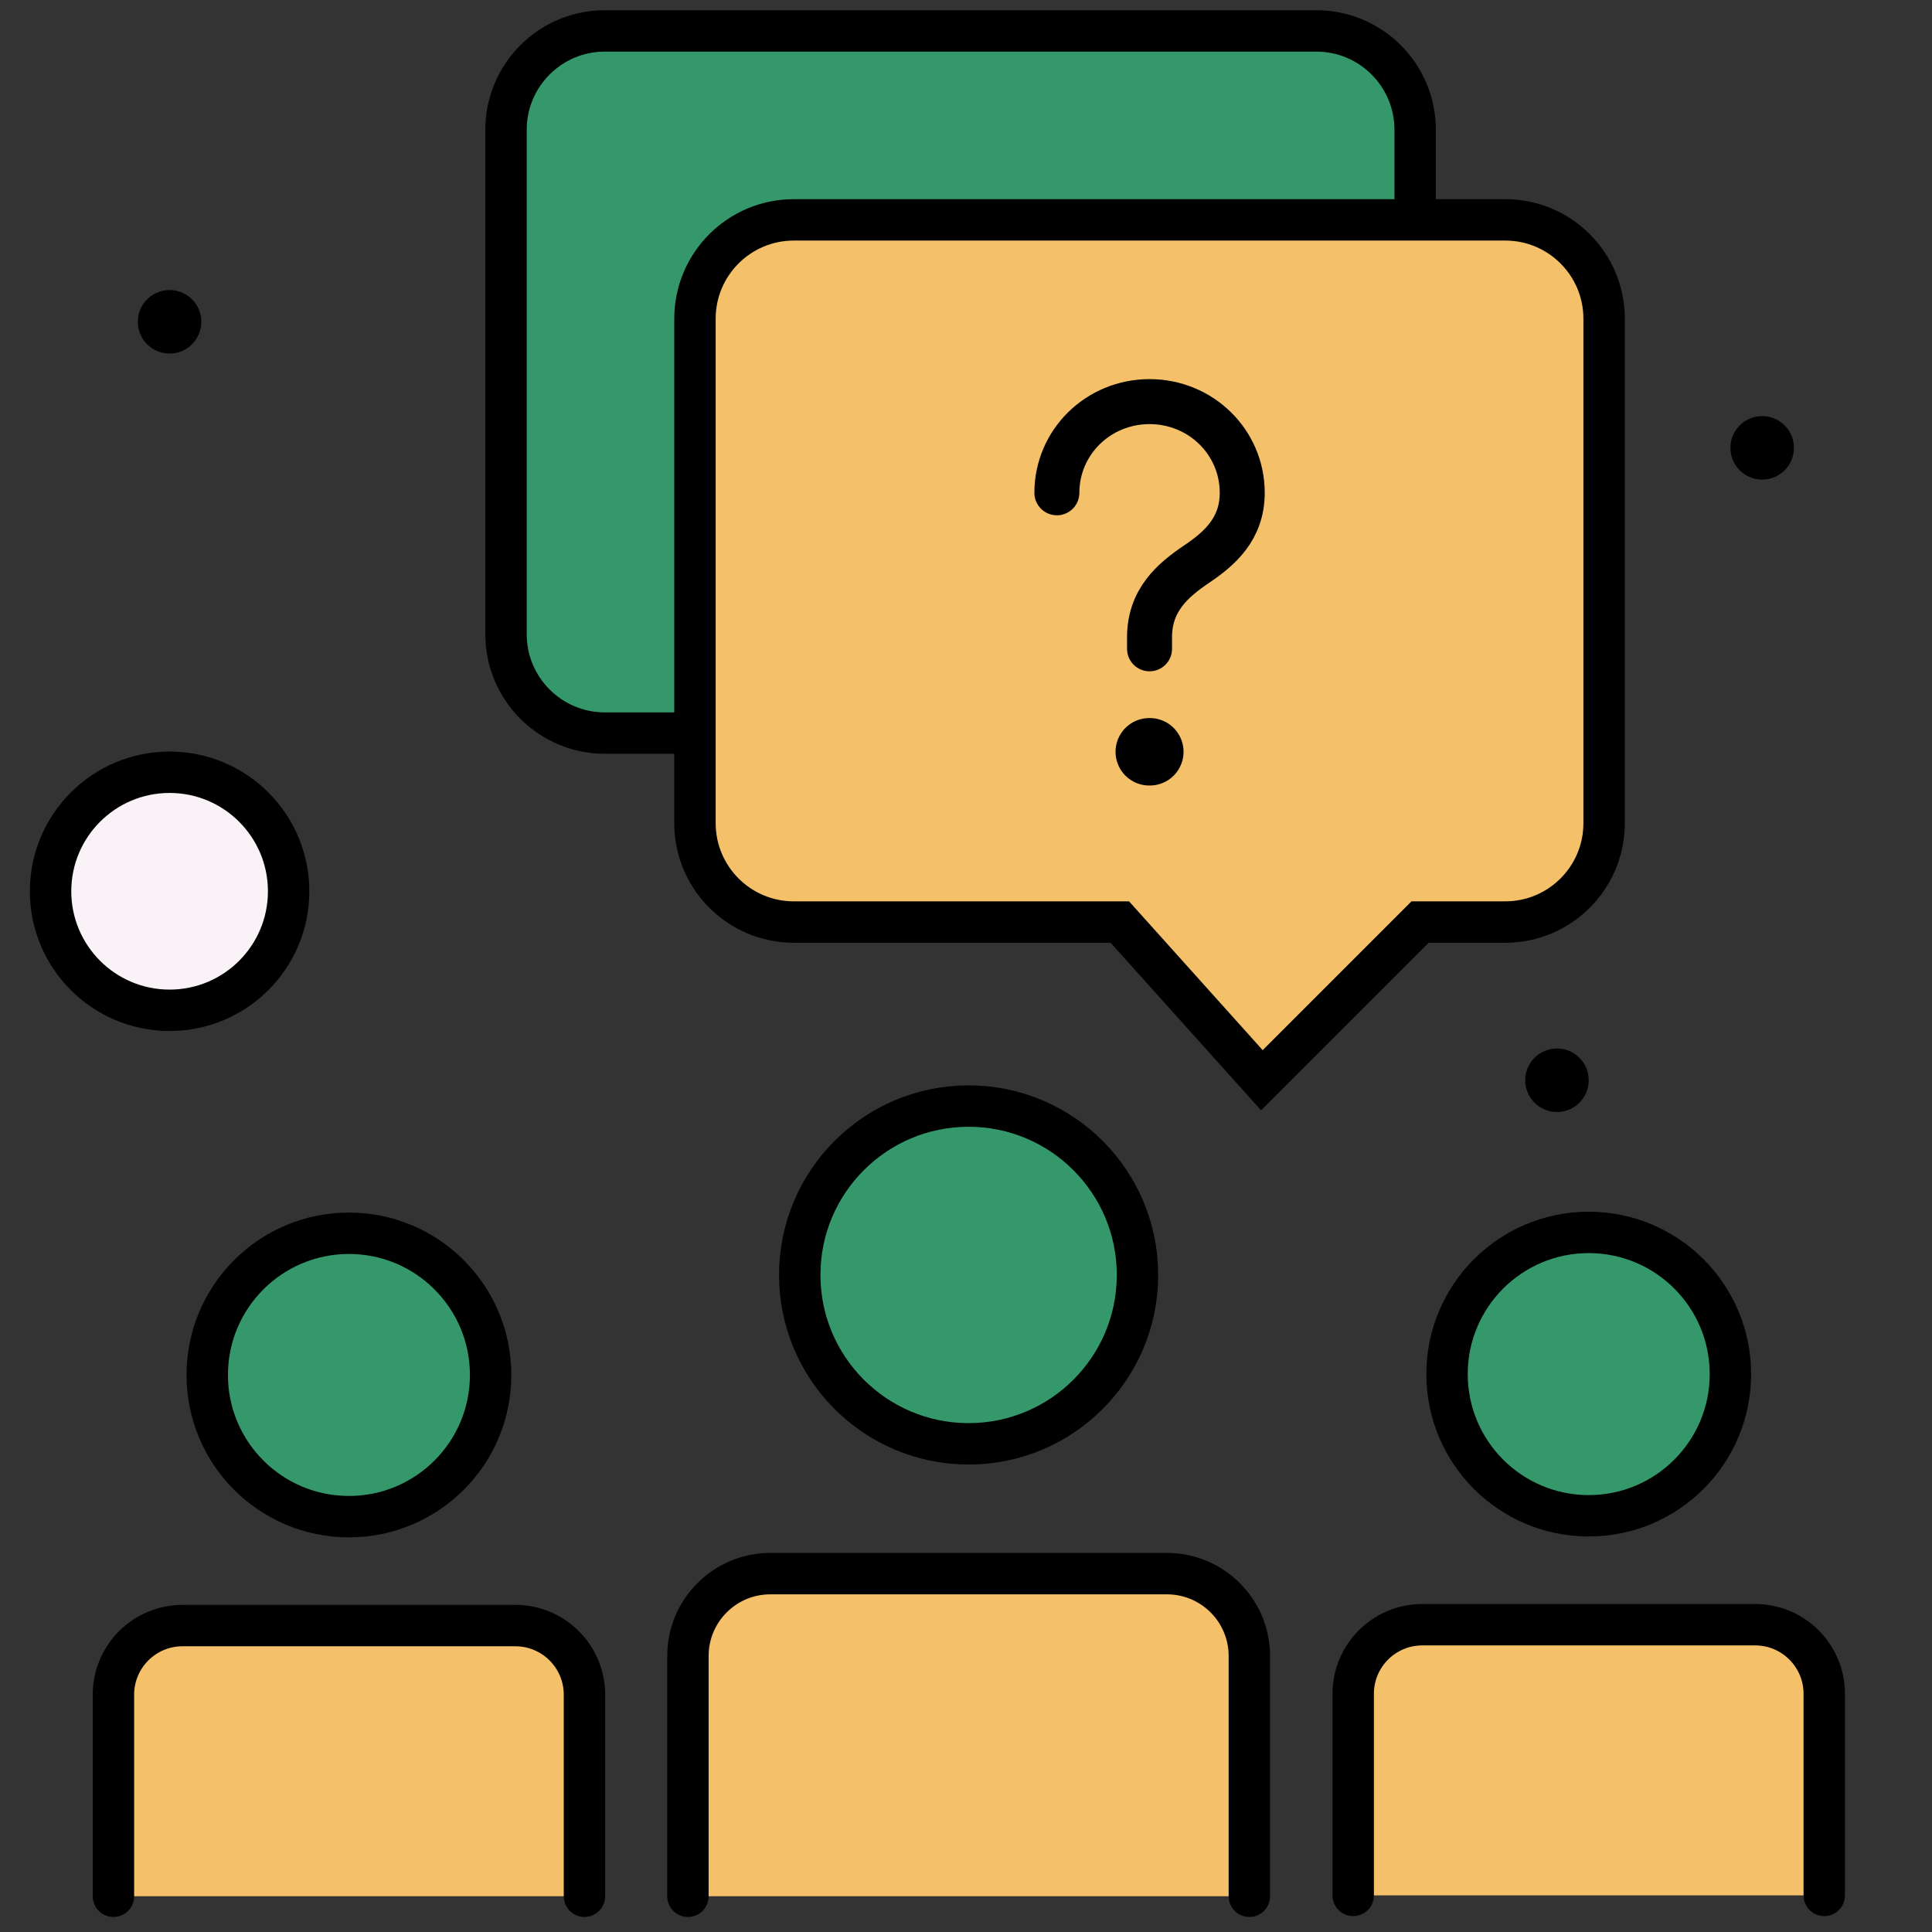 <?xml version="1.0" encoding="UTF-8"?><svg id="Layer_1" xmlns="http://www.w3.org/2000/svg" viewBox="0 0 56 56"><rect x="0" y="0" width="56" height="56" fill="#333333" stroke="none"/><defs><style>.cls-1{fill:#f9f2f7;}.cls-1,.cls-2,.cls-3{stroke-miterlimit:10;stroke-width:1.2px;}.cls-1,.cls-2,.cls-3,.cls-4,.cls-5{stroke:#000;}.cls-2{fill:#35986b;}.cls-2,.cls-3,.cls-4,.cls-5{stroke-linecap:round;}.cls-3{fill:#f5c06a;}.cls-4{stroke-width:1.955px;}.cls-4,.cls-5{fill:none;stroke-linejoin:round;}.cls-5{stroke-width:1.304px;}.cls-6{stroke-width:0px;}</style></defs><path class="cls-6" d="m4.915,10.248c.509,0,.921-.412.921-.921,0-.508-.412-.92-.921-.92-.508,0-.92.412-.92.92,0,.509.412.921.92.921Z"/><path class="cls-6" d="m45.129,32.232c.509,0,.921-.412.921-.921,0-.508-.412-.92-.921-.92-.508,0-.92.412-.92.92,0,.509.412.921.92.921Z"/><path class="cls-6" d="m51.077,13.902c.509,0,.921-.412.921-.921,0-.508-.412-.92-.921-.92-.508,0-.92.412-.92.92,0,.509.412.921.92.921Z"/><circle class="cls-1" cx="4.916" cy="25.834" r="3.45"/><circle class="cls-2" cx="10.114" cy="39.854" r="4.107"/><path class="cls-3" d="m16.941,54.964v-5.843c0-1.106-.897-2.003-2.003-2.003H5.291c-1.106,0-2.003.897-2.003,2.003v5.843"/><circle class="cls-2" cx="46.05" cy="39.829" r="4.107"/><path class="cls-3" d="m52.877,54.939v-5.843c0-1.106-.897-2.003-2.003-2.003h-9.648c-1.106,0-2.003.897-2.003,2.003v5.843"/><circle class="cls-2" cx="28.076" cy="36.955" r="4.895"/><path class="cls-3" d="m36.213,54.964v-6.964c0-1.318-1.069-2.387-2.387-2.387h-11.499c-1.318,0-2.387,1.069-2.387,2.387v6.964"/><path class="cls-2" d="m38.154.896h-20.622c-1.582,0-2.865,1.283-2.865,2.865v14.623c0,1.582,1.283,2.865,2.865,2.865h9.45l4.117,4.585,4.585-4.585h2.47c1.582,0,2.865-1.283,2.865-2.865V3.761c0-1.582-1.283-2.865-2.865-2.865Z"/><path class="cls-3" d="m43.631,6.373h-20.622c-1.582,0-2.865,1.283-2.865,2.865v14.623c0,1.582,1.283,2.865,2.865,2.865h9.45l4.117,4.585,4.585-4.585h2.47c1.582,0,2.865-1.283,2.865-2.865v-14.623c0-1.582-1.283-2.865-2.865-2.865Z"/><path class="cls-5" d="m33.32,18.806v-.334c0-1.083.68-1.656,1.36-2.118.664-.446,1.327-1.019,1.327-2.07,0-1.465-1.198-2.643-2.687-2.643-1.489,0-2.686,1.178-2.686,2.643"/><path class="cls-4" d="m33.312,21.791h.016"/></svg>